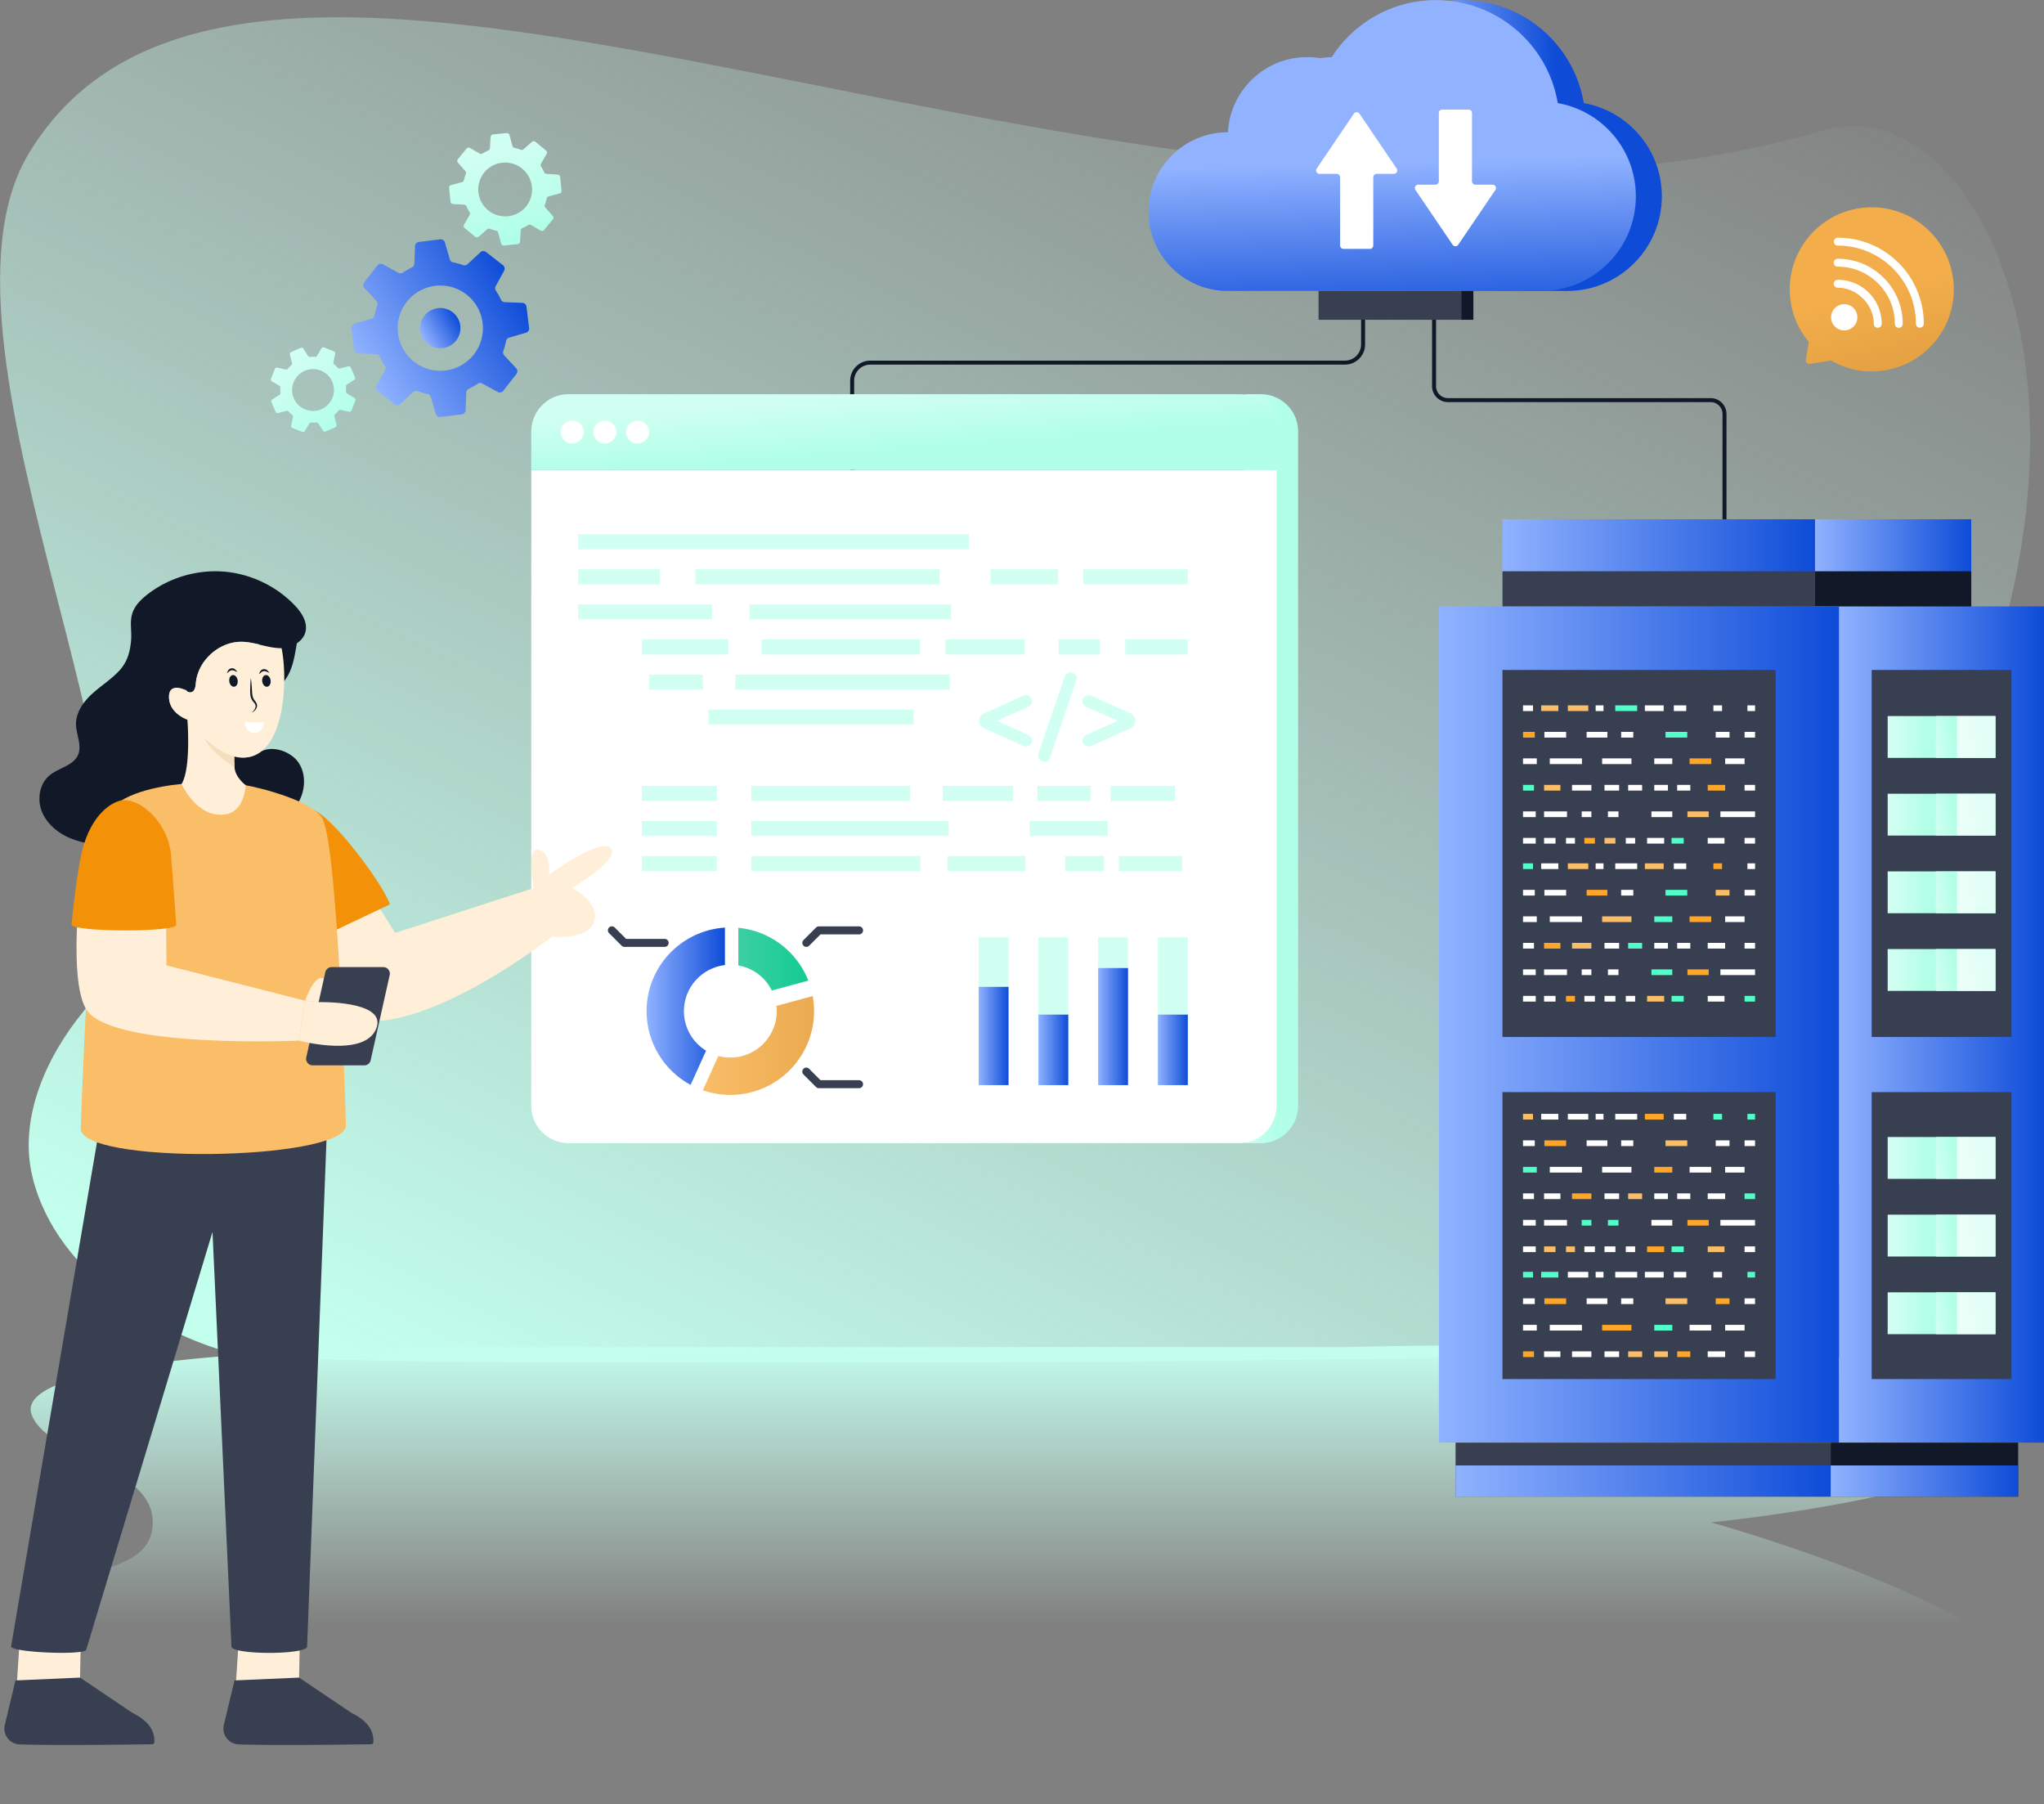 <svg xmlns="http://www.w3.org/2000/svg" enable-background="new 0 0 600 600" id="WebHosting" viewBox="43.98 74.08 512.02 451.83"><rect x="43.98" y="74.08" width="512.02" height="451.83" fill="#808080" stroke="none"/><g fill="#000000" class="color000000 svgShape"><linearGradient id="a" x1="384.905" x2="182.596" y1="20.87" y2="438.13" gradientUnits="userSpaceOnUse"><stop offset="0" stop-color="#cef9ec" stop-opacity="0" class="stopColorcedcf9 svgShape"/><stop offset="1" stop-color="#c3ffed" class="stopColorc3d2ff svgShape"/></linearGradient><path fill="url(#a)" d="M544.72 235.533c-10.497 35.786-20.504 71.283-30.742 106.928-5.094 17.714-10.568 36.137-21.756 48.967-14.93 17.082-36.847 20.745-57.272 21.946-29.552 1.801-316.012 3.462-331.153 0-18.324-4.233-45.564-19.615-51.658-44.433-3.713-14.99 3.803-30.642 12.629-41.41 30.903-37.678-43.302-165.612-13.6-214.978 57.052-94.83 278.895 43.221 449.79-5.824 33.545-9.637 67.16 49.045 43.763 128.804z"/><linearGradient id="b" x1="116.389" x2="129.677" y1="164.409" y2="180.375" gradientUnits="userSpaceOnUse"><stop offset="0" stop-color="#d1fff1" class="stopColord1deff svgShape"/><stop offset="1" stop-color="#b2ffe8" class="stopColorb2c7ff svgShape"/></linearGradient><path fill="url(#b)" d="m132.787 173.756-1.875-1.114a.521.521 0 0 1-.255-.478 8.184 8.184 0 0 0-.025-1.283.524.524 0 0 1 .24-.489l1.83-1.182a.527.527 0 0 0 .198-.653l-1.06-2.433a.527.527 0 0 0-.614-.3l-2.11.537a.527.527 0 0 1-.52-.158 8.228 8.228 0 0 0-.923-.891.52.52 0 0 1-.177-.513l.459-2.129a.528.528 0 0 0-.324-.601l-2.469-.97a.525.525 0 0 0-.645.221l-1.112 1.87a.525.525 0 0 1-.48.257 8.253 8.253 0 0 0-1.282.025.528.528 0 0 1-.489-.238l-1.18-1.83a.528.528 0 0 0-.654-.199l-2.433 1.06a.528.528 0 0 0-.3.614l.538 2.113a.521.521 0 0 1-.158.519 8.01 8.01 0 0 0-.89.925.525.525 0 0 1-.514.176l-2.132-.46a.527.527 0 0 0-.6.322l-.97 2.469c-.095.24-.001.514.22.645l1.875 1.114c.167.1.268.284.257.479a8.03 8.03 0 0 0 .022 1.284.52.52 0 0 1-.237.487l-1.832 1.182a.527.527 0 0 0-.198.654l1.06 2.432a.527.527 0 0 0 .614.3l2.11-.537c.19-.047.391.013.52.158.283.319.591.617.923.891.151.125.217.324.176.515l-.457 2.127a.526.526 0 0 0 .321.6l2.47.97c.24.096.513.001.646-.22l1.113-1.871a.52.52 0 0 1 .478-.256c.43.025.86.017 1.283-.024a.527.527 0 0 1 .49.238l1.18 1.83c.14.217.416.3.653.198l2.433-1.06a.527.527 0 0 0 .3-.614l-.537-2.112a.523.523 0 0 1 .157-.52 8.2 8.2 0 0 0 .891-.924.521.521 0 0 1 .513-.176l2.132.46a.526.526 0 0 0 .6-.323l.97-2.469a.527.527 0 0 0-.22-.645zm-5.478-.169a5.239 5.239 0 1 1-9.751-3.83 5.239 5.239 0 0 1 9.751 3.83z"/><linearGradient id="c" x1="302.503" x2="302.503" y1="481.306" y2="410.251" gradientUnits="userSpaceOnUse"><stop offset="0" stop-color="#cef9ec" stop-opacity="0" class="stopColorcedcf9 svgShape"/><stop offset="1" stop-color="#c3ffed" class="stopColorc3d2ff svgShape"/></linearGradient><path fill="url(#c)" d="M552.74 501.528c-18.894 46.476-215.751 13.435-238.99 6.532a6.6 6.6 0 0 0-.089-.028c-5.151-1.545-10.617-1.784-15.876-.602-32.156 7.238-70.141 12.273-106.023 12.273-86.469 0-128.013-29.245-128.013-48.02 0-5.808 18.196-3.615 18.491-16.058.354-14.313-26.218-16.793-30.278-27.081-6.96-17.67 110.378-17.088 110.378-17.088h218.837s159.167-4.567 169.253 15.38c10.066 19.959-77.848 28.512-77.848 28.512s88.878 24.735 80.158 46.18z"/><path fill="#111828" d="M476.465 210.753h-1v-32.991a2.977 2.977 0 0 0-2.975-2.974h-65.805a3.978 3.978 0 0 1-3.973-3.974v-20.25h1v20.25a2.977 2.977 0 0 0 2.973 2.974h65.805a3.979 3.979 0 0 1 3.975 3.974v32.99z" class="color111228 svgShape"/><linearGradient id="d" x1="404.427" x2="504.686" y1="330.667" y2="330.667" gradientUnits="userSpaceOnUse"><stop offset="0" stop-color="#90b2ff" class="stopColor909eff svgShape"/><stop offset="1" stop-color="#0e4cd8" class="stopColor6977e3 svgShape"/></linearGradient><path fill="url(#d)" d="M404.427 225.949h100.26v209.437h-100.26z"/><path fill="#373f50" d="M420.348 347.597h68.417v71.867h-68.417zM420.348 241.87h68.417v91.922h-68.417z" class="color373a50 svgShape"/><linearGradient id="e" x1="504.686" x2="556" y1="330.667" y2="330.667" gradientUnits="userSpaceOnUse"><stop offset="0" stop-color="#90b2ff" class="stopColor909eff svgShape"/><stop offset="1" stop-color="#0e4cd8" class="stopColor6977e3 svgShape"/></linearGradient><path fill="url(#e)" d="M504.686 435.386H556V225.949h-51.314z"/><path fill="#373f50" d="M512.835 347.597h35.016v71.867h-35.016zM512.835 241.87h35.016v91.922h-35.016z" class="color373a50 svgShape"/><linearGradient id="f" x1="518.561" x2="526.445" y1="258.707" y2="258.672" gradientUnits="userSpaceOnUse"><stop offset="0" stop-color="#d1fff1" class="stopColord1deff svgShape"/><stop offset="1" stop-color="#b2ffe8" class="stopColorb2c7ff svgShape"/></linearGradient><path fill="url(#f)" d="M516.838 253.416h27.01v10.478h-27.01z"/><linearGradient id="g" x1="536.133" x2="540.877" y1="258.886" y2="258.503" gradientUnits="userSpaceOnUse"><stop offset="0" stop-color="#ebfff9" class="stopColorebf2ff svgShape"/><stop offset=".961" stop-color="#e1fff6" class="stopColore1e8ff svgShape"/><stop offset="1" stop-color="#e1fff6" class="stopColore1e8ff svgShape"/></linearGradient><path fill="url(#g)" d="M534.145 253.416h9.703v10.478h-9.703z"/><linearGradient id="h" x1="528.311" x2="533.579" y1="259.187" y2="258.315" gradientUnits="userSpaceOnUse"><stop offset="0" stop-color="#d1fff1" class="stopColord1deff svgShape"/><stop offset="1" stop-color="#b2ffe8" class="stopColorb2c7ff svgShape"/></linearGradient><path fill="url(#h)" d="M528.914 253.416h5.231v10.478h-5.231z"/><linearGradient id="i" x1="518.561" x2="526.445" y1="278.158" y2="278.123" gradientUnits="userSpaceOnUse"><stop offset="0" stop-color="#d1fff1" class="stopColord1deff svgShape"/><stop offset="1" stop-color="#b2ffe8" class="stopColorb2c7ff svgShape"/></linearGradient><path fill="url(#i)" d="M516.838 272.867h27.01v10.478h-27.01z"/><linearGradient id="j" x1="536.133" x2="540.877" y1="278.337" y2="277.953" gradientUnits="userSpaceOnUse"><stop offset="0" stop-color="#ebfff9" class="stopColorebf2ff svgShape"/><stop offset=".961" stop-color="#e1fff6" class="stopColore1e8ff svgShape"/><stop offset="1" stop-color="#e1fff6" class="stopColore1e8ff svgShape"/></linearGradient><path fill="url(#j)" d="M534.145 272.867h9.703v10.478h-9.703z"/><linearGradient id="k" x1="528.311" x2="533.579" y1="278.638" y2="277.766" gradientUnits="userSpaceOnUse"><stop offset="0" stop-color="#d1fff1" class="stopColord1deff svgShape"/><stop offset="1" stop-color="#b2ffe8" class="stopColorb2c7ff svgShape"/></linearGradient><path fill="url(#k)" d="M528.914 272.867h5.231v10.478h-5.231z"/><linearGradient id="l" x1="518.561" x2="526.445" y1="297.609" y2="297.574" gradientUnits="userSpaceOnUse"><stop offset="0" stop-color="#d1fff1" class="stopColord1deff svgShape"/><stop offset="1" stop-color="#b2ffe8" class="stopColorb2c7ff svgShape"/></linearGradient><path fill="url(#l)" d="M516.838 292.318h27.01v10.478h-27.01z"/><linearGradient id="m" x1="536.133" x2="540.877" y1="297.788" y2="297.404" gradientUnits="userSpaceOnUse"><stop offset="0" stop-color="#ebfff9" class="stopColorebf2ff svgShape"/><stop offset=".961" stop-color="#e1fff6" class="stopColore1e8ff svgShape"/><stop offset="1" stop-color="#e1fff6" class="stopColore1e8ff svgShape"/></linearGradient><path fill="url(#m)" d="M534.145 292.318h9.703v10.478h-9.703z"/><linearGradient id="n" x1="528.311" x2="533.579" y1="298.089" y2="297.217" gradientUnits="userSpaceOnUse"><stop offset="0" stop-color="#d1fff1" class="stopColord1deff svgShape"/><stop offset="1" stop-color="#b2ffe8" class="stopColorb2c7ff svgShape"/></linearGradient><path fill="url(#n)" d="M528.914 292.318h5.231v10.478h-5.231z"/><linearGradient id="o" x1="518.561" x2="526.445" y1="317.06" y2="317.025" gradientUnits="userSpaceOnUse"><stop offset="0" stop-color="#d1fff1" class="stopColord1deff svgShape"/><stop offset="1" stop-color="#b2ffe8" class="stopColorb2c7ff svgShape"/></linearGradient><path fill="url(#o)" d="M516.838 311.769h27.01v10.478h-27.01z"/><linearGradient id="p" x1="536.133" x2="540.877" y1="317.239" y2="316.855" gradientUnits="userSpaceOnUse"><stop offset="0" stop-color="#ebfff9" class="stopColorebf2ff svgShape"/><stop offset=".961" stop-color="#e1fff6" class="stopColore1e8ff svgShape"/><stop offset="1" stop-color="#e1fff6" class="stopColore1e8ff svgShape"/></linearGradient><path fill="url(#p)" d="M534.145 311.769h9.703v10.478h-9.703z"/><linearGradient id="q" x1="528.311" x2="533.579" y1="317.54" y2="316.668" gradientUnits="userSpaceOnUse"><stop offset="0" stop-color="#d1fff1" class="stopColord1deff svgShape"/><stop offset="1" stop-color="#b2ffe8" class="stopColorb2c7ff svgShape"/></linearGradient><path fill="url(#q)" d="M528.914 311.769h5.231v10.478h-5.231z"/><linearGradient id="r" x1="420.348" x2="498.644" y1="215.038" y2="215.038" gradientUnits="userSpaceOnUse"><stop offset="0" stop-color="#90b2ff" class="stopColor909eff svgShape"/><stop offset="1" stop-color="#0e4cd8" class="stopColor6977e3 svgShape"/></linearGradient><path fill="url(#r)" d="M420.348 204.128h78.295v21.821h-78.295z"/><path fill="#373f50" d="M420.348 217.153h78.295v8.795h-78.295z" class="color373a50 svgShape"/><linearGradient id="s" x1="498.644" x2="537.777" y1="215.038" y2="215.038" gradientUnits="userSpaceOnUse"><stop offset="0" stop-color="#90b2ff" class="stopColor909eff svgShape"/><stop offset="1" stop-color="#0e4cd8" class="stopColor6977e3 svgShape"/></linearGradient><path fill="url(#s)" d="M498.644 225.949h39.133v-21.821h-39.133z"/><path fill="#111828" d="M498.644 217.153h39.133v8.795h-39.133z" transform="rotate(-180 518.21 221.551)" class="color111228 svgShape"/><path fill="#373f50" d="M408.6 435.386h93.962v13.527H408.6z" class="color373a50 svgShape"/><linearGradient id="t" x1="408.6" x2="502.562" y1="445.004" y2="445.004" gradientUnits="userSpaceOnUse"><stop offset="0" stop-color="#90b2ff" class="stopColor909eff svgShape"/><stop offset="1" stop-color="#0e4cd8" class="stopColor6977e3 svgShape"/></linearGradient><path fill="url(#t)" d="M408.6 441.096h93.962v7.817H408.6z"/><path fill="#111828" d="M502.562 435.386h46.964v13.527h-46.964z" transform="rotate(-180 526.044 442.149)" class="color111228 svgShape"/><linearGradient id="u" x1="502.562" x2="549.525" y1="445.004" y2="445.004" gradientUnits="userSpaceOnUse"><stop offset="0" stop-color="#90b2ff" class="stopColor909eff svgShape"/><stop offset="1" stop-color="#0e4cd8" class="stopColor6977e3 svgShape"/></linearGradient><path fill="url(#u)" d="M502.562 448.912h46.963v-7.816h-46.963z"/><path fill="#ffffff" d="M481.706 250.737h1.915v1.428h-1.915zM473.184 250.737h2.171v1.428h-2.171zM463.27 250.737h3.114v1.428h-3.114zM456.018 250.737h4.711v1.428h-4.711z" class="colorffffff svgShape"/><path fill="#51fec9" d="M448.599 250.737h5.495v1.428h-5.495z" class="color51d1fe svgShape"/><path fill="#ffffff" d="M443.688 250.737h1.967v1.428h-1.967z" class="colorffffff svgShape"/><path fill="#fabd68" d="M436.723 250.737h5.121v1.428h-5.121zM430.045 250.737h4.301v1.428h-4.301z" class="colorfadf68 svgShape"/><path fill="#ffffff" d="M425.493 250.737h2.504v1.428h-2.504zM480.993 257.376h2.628v1.428h-2.628zM473.762 257.376h3.458v1.428h-3.458z" class="colorffffff svgShape"/><path fill="#51fec9" d="M461.186 257.376h5.449v1.428h-5.449z" class="color51d1fe svgShape"/><path fill="#ffffff" d="M450.078 257.376h3.039v1.428h-3.039zM441.433 257.376h5.187v1.428h-5.187zM430.849 257.376h5.448v1.428h-5.448z" class="colorffffff svgShape"/><path fill="#ffa629" d="M425.493 257.376h2.945v1.428h-2.945z" class="colorff4129 svgShape"/><path fill="#ffffff" d="M476.127 264.014h4.866v1.428h-4.866z" class="colorffffff svgShape"/><path fill="#ffa629" d="M467.219 264.014h5.418v1.428h-5.418z" class="colorff4129 svgShape"/><path fill="#ffffff" d="M458.375 264.014h4.512v1.428h-4.512zM445.311 264.014h7.343v1.428h-7.343zM432.196 264.014h8.059v1.428h-8.059zM425.493 264.014h3.447v1.428h-3.447zM480.993 270.654h2.628v1.428h-2.628z" class="colorffffff svgShape"/><path fill="#ffa629" d="M471.761 270.654h4.366v1.428h-4.366z" class="colorff4129 svgShape"/><path fill="#ffffff" d="M464.112 270.654h3.287v1.428h-3.287zM458.375 270.654h3.421v1.428h-3.421zM451.83 270.654h3.501v1.428h-3.501zM445.904 270.654h3.663v1.428h-3.663zM437.77 270.654h4.849v1.428h-4.849z" class="colorffffff svgShape"/><path fill="#fabd68" d="M430.767 270.654h4.094v1.428h-4.094z" class="colorfadf68 svgShape"/><path fill="#51fec9" d="M425.493 270.654h2.743v1.428h-2.743z" class="color51d1fe svgShape"/><path fill="#ffffff" d="M474.941 277.292h8.679v1.428h-8.679z" class="colorffffff svgShape"/><path fill="#fabd68" d="M466.685 277.292h5.32v1.428h-5.32z" class="colorfadf68 svgShape"/><path fill="#ffffff" d="M457.662 277.292h5.224v1.428h-5.224zM446.767 277.292h2.639v1.428h-2.639zM440.194 277.292h2.425v1.428h-2.425zM430.767 277.292h5.743v1.428h-5.743zM425.493 277.292h3.187v1.428h-3.187zM480.993 283.931h2.628v1.428h-2.628zM471.761 283.931h4.203v1.428h-4.203z" class="colorffffff svgShape"/><path fill="#51fec9" d="M462.701 283.931h3.054v1.428h-3.054z" class="color51d1fe svgShape"/><path fill="#ffffff" d="M456.572 283.931h4.282v1.428h-4.282zM451.242 283.931h2.338v1.428h-2.338z" class="colorffffff svgShape"/><path fill="#fabd68" d="M445.904 283.931h2.735v1.428h-2.735z" class="colorfadf68 svgShape"/><path fill="#ffa629" d="M440.869 283.931h2.64v1.428h-2.64z" class="colorff4129 svgShape"/><path fill="#ffffff" d="M436.265 283.931h2.246v1.428h-2.246zM430.767 283.931h2.871v1.428h-2.871zM425.493 283.931h3.187v1.428h-3.187zM481.706 290.303h1.915v1.428h-1.915z" class="colorffffff svgShape"/><path fill="#ffa629" d="M473.184 290.303h2.171v1.428h-2.171z" class="colorff4129 svgShape"/><path fill="#ffffff" d="M463.27 290.303h3.114v1.428h-3.114z" class="colorffffff svgShape"/><path fill="#fabd68" d="M456.018 290.303h4.711v1.428h-4.711z" class="colorfadf68 svgShape"/><path fill="#ffffff" d="M448.599 290.303h5.495v1.428h-5.495zM443.688 290.303h1.967v1.428h-1.967z" class="colorffffff svgShape"/><path fill="#fabd68" d="M436.723 290.303h5.121v1.428h-5.121z" class="colorfadf68 svgShape"/><path fill="#ffffff" d="M430.045 290.303h4.301v1.428h-4.301z" class="colorffffff svgShape"/><path fill="#51fec9" d="M425.493 290.303h2.504v1.428h-2.504z" class="color51d1fe svgShape"/><path fill="#ffffff" d="M480.993 296.942h2.628v1.428h-2.628z" class="colorffffff svgShape"/><path fill="#fabd68" d="M473.762 296.942h3.458v1.428h-3.458z" class="colorfadf68 svgShape"/><path fill="#51fec9" d="M461.186 296.942h5.449v1.428h-5.449z" class="color51d1fe svgShape"/><path fill="#ffffff" d="M450.078 296.942h3.039v1.428h-3.039z" class="colorffffff svgShape"/><path fill="#ffa629" d="M441.433 296.942h5.187v1.428h-5.187z" class="colorff4129 svgShape"/><path fill="#ffffff" d="M430.849 296.942h5.448v1.428h-5.448zM425.493 296.942h2.945v1.428h-2.945zM476.127 303.581h4.866v1.428h-4.866z" class="colorffffff svgShape"/><path fill="#ffa629" d="M467.219 303.581h5.418v1.428h-5.418z" class="colorff4129 svgShape"/><path fill="#51fec9" d="M458.375 303.581h4.512v1.428h-4.512z" class="color51d1fe svgShape"/><path fill="#fabd68" d="M445.311 303.581h7.343v1.428h-7.343z" class="colorfadf68 svgShape"/><path fill="#ffffff" d="M432.196 303.581h8.059v1.428h-8.059zM425.493 303.581h3.447v1.428h-3.447zM480.993 310.22h2.628v1.428h-2.628zM471.761 310.22h4.366v1.428h-4.366zM464.112 310.22h3.287v1.428h-3.287zM458.375 310.22h3.421v1.428h-3.421z" class="colorffffff svgShape"/><path fill="#51fec9" d="M451.83 310.22h3.501v1.428h-3.501z" class="color51d1fe svgShape"/><path fill="#ffffff" d="M445.904 310.22h3.663v1.428h-3.663z" class="colorffffff svgShape"/><path fill="#fabd68" d="M437.77 310.22h4.849v1.428h-4.849z" class="colorfadf68 svgShape"/><path fill="#ffa629" d="M430.767 310.22h4.094v1.428h-4.094z" class="colorff4129 svgShape"/><path fill="#ffffff" d="M425.493 310.22h2.743v1.428h-2.743zM474.941 316.859h8.679v1.428h-8.679z" class="colorffffff svgShape"/><path fill="#ffa629" d="M466.685 316.859h5.32v1.428h-5.32z" class="colorff4129 svgShape"/><path fill="#51fec9" d="M457.662 316.859h5.224v1.428h-5.224z" class="color51d1fe svgShape"/><path fill="#ffffff" d="M446.767 316.859h2.639v1.428h-2.639zM440.194 316.859h2.425v1.428h-2.425zM430.767 316.859h5.743v1.428h-5.743zM425.493 316.859h3.187v1.428h-3.187z" class="colorffffff svgShape"/><path fill="#51fec9" d="M480.993 323.498h2.628v1.428h-2.628z" class="color51d1fe svgShape"/><path fill="#ffffff" d="M471.761 323.498h4.203v1.428h-4.203z" class="colorffffff svgShape"/><path fill="#51fec9" d="M462.701 323.498h3.054v1.428h-3.054z" class="color51d1fe svgShape"/><path fill="#fabd68" d="M456.572 323.498h4.282v1.428h-4.282z" class="colorfadf68 svgShape"/><path fill="#ffffff" d="M451.242 323.498h2.338v1.428h-2.338zM445.904 323.498h2.735v1.428h-2.735zM440.869 323.498h2.64v1.428h-2.64z" class="colorffffff svgShape"/><path fill="#ffa629" d="M436.265 323.498h2.246v1.428h-2.246z" class="colorff4129 svgShape"/><path fill="#ffffff" d="M430.767 323.498h2.871v1.428h-2.871zM425.493 323.498h3.187v1.428h-3.187z" class="colorffffff svgShape"/><path fill="#51fec9" d="M481.706 353.041h1.915v1.428h-1.915zM473.184 353.041h2.171v1.428h-2.171z" class="color51d1fe svgShape"/><path fill="#ffffff" d="M463.27 353.041h3.114v1.428h-3.114z" class="colorffffff svgShape"/><path fill="#ffa629" d="M456.018 353.041h4.711v1.428h-4.711z" class="colorff4129 svgShape"/><path fill="#ffffff" d="M448.599 353.041h5.495v1.428h-5.495zM443.688 353.041h1.967v1.428h-1.967zM436.723 353.041h5.121v1.428h-5.121zM430.045 353.041h4.301v1.428h-4.301z" class="colorffffff svgShape"/><path fill="#fabd68" d="M425.493 353.041h2.504v1.428h-2.504z" class="colorfadf68 svgShape"/><path fill="#ffffff" d="M480.993 359.68h2.628v1.428h-2.628zM473.762 359.68h3.458v1.428h-3.458z" class="colorffffff svgShape"/><path fill="#fabd68" d="M461.186 359.68h5.449v1.428h-5.449z" class="colorfadf68 svgShape"/><path fill="#ffffff" d="M450.078 359.68h3.039v1.428h-3.039zM441.433 359.68h5.187v1.428h-5.187z" class="colorffffff svgShape"/><path fill="#ffa629" d="M430.849 359.68h5.448v1.428h-5.448z" class="colorff4129 svgShape"/><path fill="#ffffff" d="M425.493 359.68h2.945v1.428h-2.945zM476.127 366.319h4.866v1.428h-4.866zM467.219 366.319h5.418v1.428h-5.418z" class="colorffffff svgShape"/><path fill="#ffa629" d="M458.375 366.319h4.512v1.428h-4.512z" class="colorff4129 svgShape"/><path fill="#ffffff" d="M445.311 366.319h7.343v1.428h-7.343zM432.196 366.319h8.059v1.428h-8.059z" class="colorffffff svgShape"/><path fill="#51fec9" d="M425.493 366.319h3.447v1.428h-3.447zM480.993 372.958h2.628v1.428h-2.628z" class="color51d1fe svgShape"/><path fill="#ffffff" d="M471.761 372.958h4.366v1.428h-4.366zM464.112 372.958h3.287v1.428h-3.287zM458.375 372.958h3.421v1.428h-3.421z" class="colorffffff svgShape"/><path fill="#fabd68" d="M451.83 372.958h3.501v1.428h-3.501z" class="colorfadf68 svgShape"/><path fill="#ffffff" d="M445.904 372.958h3.663v1.428h-3.663z" class="colorffffff svgShape"/><path fill="#ffa629" d="M437.77 372.958h4.849v1.428h-4.849z" class="colorff4129 svgShape"/><path fill="#ffffff" d="M430.767 372.958h4.094v1.428h-4.094zM425.493 372.958h2.743v1.428h-2.743zM474.941 379.597h8.679v1.428h-8.679z" class="colorffffff svgShape"/><path fill="#ffa629" d="M466.685 379.597h5.32v1.428h-5.32z" class="colorff4129 svgShape"/><path fill="#ffffff" d="M457.662 379.597h5.224v1.428h-5.224z" class="colorffffff svgShape"/><path fill="#51fec9" d="M446.767 379.597h2.639v1.428h-2.639zM440.194 379.597h2.425v1.428h-2.425z" class="color51d1fe svgShape"/><path fill="#ffffff" d="M430.767 379.597h5.743v1.428h-5.743zM425.493 379.597h3.187v1.428h-3.187zM480.993 386.236h2.628v1.428h-2.628z" class="colorffffff svgShape"/><path fill="#fabd68" d="M471.761 386.236h4.203v1.428h-4.203z" class="colorfadf68 svgShape"/><path fill="#51fec9" d="M462.701 386.236h3.054v1.428h-3.054z" class="color51d1fe svgShape"/><path fill="#ffa629" d="M456.572 386.236h4.282v1.428h-4.282z" class="colorff4129 svgShape"/><path fill="#ffffff" d="M451.242 386.236h2.338v1.428h-2.338zM445.904 386.236h2.735v1.428h-2.735zM440.869 386.236h2.64v1.428h-2.64z" class="colorffffff svgShape"/><path fill="#fabd68" d="M436.265 386.236h2.246v1.428h-2.246zM430.767 386.236h2.871v1.428h-2.871z" class="colorfadf68 svgShape"/><path fill="#ffffff" d="M425.493 386.236h3.187v1.428h-3.187z" class="colorffffff svgShape"/><path fill="#51fec9" d="M481.706 392.607h1.915v1.428h-1.915z" class="color51d1fe svgShape"/><path fill="#ffffff" d="M473.184 392.607h2.171v1.428h-2.171zM463.27 392.607h3.114v1.428h-3.114zM456.018 392.607h4.711v1.428h-4.711zM448.599 392.607h5.495v1.428h-5.495zM443.688 392.607h1.967v1.428h-1.967zM436.723 392.607h5.121v1.428h-5.121z" class="colorffffff svgShape"/><path fill="#51fec9" d="M430.045 392.607h4.301v1.428h-4.301zM425.493 392.607h2.504v1.428h-2.504z" class="color51d1fe svgShape"/><path fill="#ffffff" d="M480.993 399.246h2.628v1.428h-2.628z" class="colorffffff svgShape"/><path fill="#ffa629" d="M473.762 399.246h3.458v1.428h-3.458z" class="colorff4129 svgShape"/><path fill="#fabd68" d="M461.186 399.246h5.449v1.428h-5.449z" class="colorfadf68 svgShape"/><path fill="#ffffff" d="M450.078 399.246h3.039v1.428h-3.039zM441.433 399.246h5.187v1.428h-5.187z" class="colorffffff svgShape"/><path fill="#ffa629" d="M430.849 399.246h5.448v1.428h-5.448z" class="colorff4129 svgShape"/><path fill="#ffffff" d="M425.493 399.246h2.945v1.428h-2.945zM476.127 405.885h4.866v1.428h-4.866zM467.219 405.885h5.418v1.428h-5.418z" class="colorffffff svgShape"/><path fill="#51fec9" d="M458.375 405.885h4.512v1.428h-4.512z" class="color51d1fe svgShape"/><path fill="#ffa629" d="M445.311 405.885h7.343v1.428h-7.343z" class="colorff4129 svgShape"/><path fill="#ffffff" d="M432.196 405.885h8.059v1.428h-8.059zM425.493 405.885h3.447v1.428h-3.447zM480.993 412.524h2.628v1.428h-2.628zM471.761 412.524h4.366v1.428h-4.366z" class="colorffffff svgShape"/><path fill="#ffa629" d="M464.112 412.524h3.287v1.428h-3.287z" class="colorff4129 svgShape"/><path fill="#fabd68" d="M458.375 412.524h3.421v1.428h-3.421zM451.83 412.524h3.501v1.428h-3.501z" class="colorfadf68 svgShape"/><path fill="#ffffff" d="M445.904 412.524h3.663v1.428h-3.663zM437.77 412.524h4.849v1.428h-4.849zM430.767 412.524h4.094v1.428h-4.094z" class="colorffffff svgShape"/><path fill="#ffa629" d="M425.493 412.524h2.743v1.428h-2.743z" class="colorff4129 svgShape"/><linearGradient id="v" x1="518.561" x2="526.445" y1="364.132" y2="364.097" gradientUnits="userSpaceOnUse"><stop offset="0" stop-color="#d1fff1" class="stopColord1deff svgShape"/><stop offset="1" stop-color="#b2ffe8" class="stopColorb2c7ff svgShape"/></linearGradient><path fill="url(#v)" d="M516.838 358.841h27.01v10.478h-27.01z"/><linearGradient id="w" x1="536.133" x2="540.877" y1="364.311" y2="363.927" gradientUnits="userSpaceOnUse"><stop offset="0" stop-color="#ebfff9" class="stopColorebf2ff svgShape"/><stop offset=".961" stop-color="#e1fff6" class="stopColore1e8ff svgShape"/><stop offset="1" stop-color="#e1fff6" class="stopColore1e8ff svgShape"/></linearGradient><path fill="url(#w)" d="M534.145 358.841h9.703v10.478h-9.703z"/><linearGradient id="x" x1="528.311" x2="533.579" y1="364.612" y2="363.74" gradientUnits="userSpaceOnUse"><stop offset="0" stop-color="#d1fff1" class="stopColord1deff svgShape"/><stop offset="1" stop-color="#b2ffe8" class="stopColorb2c7ff svgShape"/></linearGradient><path fill="url(#x)" d="M528.914 358.841h5.231v10.478h-5.231z"/><linearGradient id="y" x1="518.561" x2="526.445" y1="383.582" y2="383.548" gradientUnits="userSpaceOnUse"><stop offset="0" stop-color="#d1fff1" class="stopColord1deff svgShape"/><stop offset="1" stop-color="#b2ffe8" class="stopColorb2c7ff svgShape"/></linearGradient><path fill="url(#y)" d="M516.838 378.292h27.01v10.478h-27.01z"/><linearGradient id="z" x1="536.133" x2="540.877" y1="383.762" y2="383.378" gradientUnits="userSpaceOnUse"><stop offset="0" stop-color="#ebfff9" class="stopColorebf2ff svgShape"/><stop offset=".961" stop-color="#e1fff6" class="stopColore1e8ff svgShape"/><stop offset="1" stop-color="#e1fff6" class="stopColore1e8ff svgShape"/></linearGradient><path fill="url(#z)" d="M534.145 378.292h9.703v10.478h-9.703z"/><linearGradient id="A" x1="528.311" x2="533.579" y1="384.063" y2="383.191" gradientUnits="userSpaceOnUse"><stop offset="0" stop-color="#d1fff1" class="stopColord1deff svgShape"/><stop offset="1" stop-color="#b2ffe8" class="stopColorb2c7ff svgShape"/></linearGradient><path fill="url(#A)" d="M528.914 378.292h5.231v10.478h-5.231z"/><linearGradient id="B" x1="518.561" x2="526.445" y1="403.033" y2="402.999" gradientUnits="userSpaceOnUse"><stop offset="0" stop-color="#d1fff1" class="stopColord1deff svgShape"/><stop offset="1" stop-color="#b2ffe8" class="stopColorb2c7ff svgShape"/></linearGradient><path fill="url(#B)" d="M516.838 397.742h27.01v10.478h-27.01z"/><linearGradient id="C" x1="536.133" x2="540.877" y1="403.213" y2="402.829" gradientUnits="userSpaceOnUse"><stop offset="0" stop-color="#ebfff9" class="stopColorebf2ff svgShape"/><stop offset=".961" stop-color="#e1fff6" class="stopColore1e8ff svgShape"/><stop offset="1" stop-color="#e1fff6" class="stopColore1e8ff svgShape"/></linearGradient><path fill="url(#C)" d="M534.145 397.742h9.703v10.478h-9.703z"/><linearGradient id="D" x1="528.311" x2="533.579" y1="403.514" y2="402.642" gradientUnits="userSpaceOnUse"><stop offset="0" stop-color="#d1fff1" class="stopColord1deff svgShape"/><stop offset="1" stop-color="#b2ffe8" class="stopColorb2c7ff svgShape"/></linearGradient><path fill="url(#D)" d="M528.914 397.742h5.231v10.478h-5.231z"/><linearGradient id="E" x1="398.531" x2="434.177" y1="111.27" y2="110.206" gradientUnits="userSpaceOnUse"><stop offset="0" stop-color="#90b2ff" class="stopColor909eff svgShape"/><stop offset="1" stop-color="#0e4cd8" class="stopColor6977e3 svgShape"/></linearGradient><path fill="url(#E)" d="M460.274 123.239c0 13.1-10.617 23.716-23.708 23.716h-78.5c-10.978 0-19.877-8.899-19.877-19.876 0-10.978 8.899-19.877 19.876-19.877h.026c.55-10.48 9.225-18.828 19.85-18.828 1.968 0 3.866.283 5.653.824 5.403-9.036 15.29-15.092 26.593-15.092 15.342 0 28.072 11.15 30.537 25.795 11.115 1.958 19.55 11.665 19.55 23.338z"/><linearGradient id="F" x1="392.444" x2="393.569" y1="114.969" y2="157.34" gradientUnits="userSpaceOnUse"><stop offset="0" stop-color="#90b2ff" class="stopColor909eff svgShape"/><stop offset="1" stop-color="#0e4cd8" class="stopColor6977e3 svgShape"/></linearGradient><path fill="url(#F)" d="M453.757 123.239c0 13.1-10.617 23.716-23.708 23.716h-78.501c-10.978 0-19.877-8.899-19.877-19.876 0-10.978 8.9-19.877 19.877-19.877h.026c.55-10.48 9.225-18.828 19.85-18.828 1.967 0 3.866.283 5.652.824 5.403-9.036 15.29-15.092 26.594-15.092 15.341 0 28.071 11.15 30.536 25.795 11.116 1.958 19.55 11.665 19.55 23.338z"/><path fill="#ffffff" d="m418.571 121.648-9.3 13.726a.857.857 0 0 1-1.416 0l-9.3-13.726c-.389-.565.022-1.328.705-1.328h4.293c.47 0 .852-.382.852-.852v-17.095c0-.47.382-.852.851-.852h6.607c.47 0 .851.382.851.852v17.095c0 .47.382.852.859.852h4.294a.851.851 0 0 1 .704 1.328zM393.835 116.283a.855.855 0 0 1-.704 1.335h-4.294a.852.852 0 0 0-.852.852v17.095c0 .47-.382.851-.851.851h-6.606a.852.852 0 0 1-.852-.851V118.47a.858.858 0 0 0-.859-.852h-4.294c-.682 0-1.086-.77-.704-1.335l9.3-13.726a.857.857 0 0 1 1.416 0l9.3 13.726z" class="colorffffff svgShape"/><path fill="#111828" d="M257.945 193.519h-1v-24.083a5.044 5.044 0 0 1 5.038-5.038h118.91a4.043 4.043 0 0 0 4.038-4.039v-7.342h1v7.342a5.044 5.044 0 0 1-5.039 5.039H261.983a4.043 4.043 0 0 0-4.038 4.038v24.083z" class="color111228 svgShape"/><linearGradient id="G" x1="354.924" x2="363.949" y1="266.594" y2="266.594" gradientUnits="userSpaceOnUse"><stop offset="0" stop-color="#d1fff1" class="stopColord1deff svgShape"/><stop offset="1" stop-color="#b2ffe8" class="stopColorb2c7ff svgShape"/></linearGradient><path fill="url(#G)" d="M359.82 172.811h-3.93v187.565h3.894a9.354 9.354 0 0 0 9.363-9.37V191.767h.007v-9.607c0-5.175-4.173-9.349-9.334-9.349z"/><path fill="#ffffff" d="M363.74 191.766v159.241a9.356 9.356 0 0 1-9.367 9.367H186.439c-5.183 0-9.38-4.185-9.38-9.367V182.19c0-.337.02-.667.053-.99a9.015 9.015 0 0 0-.047.956v9.61H363.74z" class="colorffffff svgShape"/><linearGradient id="H" x1="269.318" x2="270.34" y1="172.282" y2="185.904" gradientUnits="userSpaceOnUse"><stop offset="0" stop-color="#d1fff1" class="stopColord1deff svgShape"/><stop offset="1" stop-color="#b2ffe8" class="stopColorb2c7ff svgShape"/></linearGradient><path fill="url(#H)" d="M363.747 182.156v9.61H177.065v-9.61c0-.323.013-.64.047-.957a8.6 8.6 0 0 1 .25-1.381 9.323 9.323 0 0 1 9.043-7.009h168.008c5.156 0 9.334 4.178 9.334 9.347z"/><path fill="#ffffff" d="M200.842 182.281a2.87 2.87 0 1 0 5.74 0 2.872 2.872 0 0 0-2.873-2.866 2.866 2.866 0 0 0-2.867 2.866zM192.64 182.281a2.87 2.87 0 1 0 5.74 0 2.872 2.872 0 0 0-2.873-2.866 2.866 2.866 0 0 0-2.867 2.866zM184.438 182.281a2.87 2.87 0 1 0 5.74 0 2.872 2.872 0 0 0-2.874-2.866 2.866 2.866 0 0 0-2.866 2.866z" class="colorffffff svgShape"/><path fill="#ffefd9" d="m118.73 495.565-15.636-.167.972-14.88 15.106.468-.299 14.454a.143.143 0 0 1-.143.125z" class="colorffdad9 svgShape"/><path fill="#373f50" d="m102.724 494.938-2.707 11.311a3.948 3.948 0 0 0 3.741 4.705c9.98.335 29.597.004 33.22-.029a.538.538 0 0 0 .532-.519c.162-3.46-2.137-5.66-5.523-7.362l-13.056-8.792a.142.142 0 0 0-.08-.02l-16.127.706z" class="color373a50 svgShape"/><path fill="#ffefd9" d="m63.86 495.565-15.636-.167.971-14.88 15.107.468-.299 14.454a.143.143 0 0 1-.143.125z" class="colorffdad9 svgShape"/><path fill="#373f50" d="m47.854 494.938-2.707 11.311a3.948 3.948 0 0 0 3.741 4.705c9.98.335 29.597.004 33.22-.029a.538.538 0 0 0 .532-.519c.162-3.46-2.137-5.66-5.523-7.362l-13.056-8.792a.142.142 0 0 0-.08-.02l-16.127.706z" class="color373a50 svgShape"/><path fill="#111828" d="M117.88 237.795c-.5 2.638-1.272 5.354-3.112 7.31-.876.93-2.148 1.685-3.384 1.364-1.25-.325-1.984-1.612-2.393-2.837a13.3 13.3 0 0 1 .634-9.888c.905-1.872 2.333-3.577 4.253-4.374 1.316-.547 5.077-.86 5.553 1.092.217.893-.625 2.469-.819 3.368-.283 1.314-.481 2.645-.732 3.965z" class="color111228 svgShape"/><path fill="#111828" d="M54.346 276.994c1.064 2.99 3.6 5.292 6.46 6.66 2.868 1.37 6.059 1.9 9.215 2.215 10.523 1.037 21.141-.2 31.56-2.023 3.33-.575 6.669-1.22 9.763-2.58 3.087-1.36 5.929-3.514 7.533-6.487 1.604-2.964 1.778-6.826-.07-9.642-1.857-2.816-6.477-4.463-9.433-2.833a7.313 7.313 0 0 1-3.374 1.412c-1.12.164-2.288.014-2.388-.035-3.456-.435-7.647-3.797-10.061-6.355a39.326 39.326 0 0 1-2.18-2.44l-.113-.14a1.727 1.727 0 0 1-.14-.175c-.121-.148-.183-.235-.183-.235s-4.49-1.465-4.62-5.51c-.113-3.592 3.417-2.171 4.21-1.805l.08-.296.008-.017c0 .008-.009.026 0 .043.035.175.052.288.061.323v.017c.27.488 1.22.61 1.683.148.566-.558.601-1.447.68-2.24.592-5.597 5.893-10.296 11.516-10.2 1.962.035 3.88.575 5.798.993 1.333.288 2.702.532 4.045.497a8.23 8.23 0 0 0 1.787-.2c1.927-.436 3.749-1.744 4.28-3.635.69-2.442-.897-4.935-2.65-6.766-4.681-4.9-11.211-7.968-17.959-8.465-6.756-.488-13.661 1.604-18.997 5.771-5.802 4.52-3.537 7.525-4.097 12.075-.34 2.746-.985 4.908-2.92 7-2.014 2.18-4.578 3.767-6.774 5.763-2.189 2.005-4.08 4.673-4.046 7.637.044 2.598 1.535 5.274.515 7.654-1.186 2.755-4.856 3.244-7.158 5.162-2.432 2.03-3.095 5.727-2.031 8.709z" class="color111228 svgShape"/><path fill="#373f50" d="M101.711 263.176c.24.088.48.165.719.235-.242-.072-.484-.144-.719-.235zM102.993 263.56a9.154 9.154 0 0 1-.563-.149c.118.035.252.1.563.148zM95.356 259.07a24.728 24.728 0 0 1-.489-.445c.133.133.336.32.489.445zM90.613 246.751a.504.504 0 0 0 .061.323c-.009-.035-.026-.148-.061-.323zM101.965 486.427l-4.752-103.815-31.615 104.582c-.062 1.529-18.903.762-18.84-.767l25.646-150.51 54.114 4.043-5.605 146.467c0 2.153-18.948 2.153-18.948 0z" class="color373a50 svgShape"/><path fill="#ffefd9" d="M182.34 308.591s-31.17 24.485-49.333 20.92c-9.757-1.92-21.225-25.615-21.225-25.615l24.105-7.412 7.095 11.243 34.709-11.243 4.648 12.107z" class="colorffdad9 svgShape"/><path fill="#f39209" d="m141.637 300.583-16.876 8.008-2.913-31.926c5.033 1.068 18.479 19.386 19.79 23.918z" class="coloreac250 svgShape"/><path fill="#fabd68" d="M70.883 278.045c2.754-5.276 13.031-7.098 18.588-7.622 3.594-.34 11.997-.392 15.556.216 4.642.793 17.497 4.187 19.713 8.447 4.042 7.773 5.89 77.078 5.89 77.078-1.372 8.762-67.578 9.621-66.407.317 0 0 2.179-69.85 6.66-78.436z" class="colorfadf68 svgShape"/><path fill="#ffefd9" d="m120.42 324.695-1.577 10.008s-44.842 2.019-52.714-7.102c-4.81-5.573-2.357-28.355-2.357-28.355l21.768.576.142 16.034 34.739 8.84z" class="colorffdad9 svgShape"/><path fill="#f39209" d="M61.903 305.634c.035 1.901 26.265 1.98 26.23.078 0 0-.924-12.945-1.288-17.351-.672-8.12-7.29-13.977-11.874-13.9-1.834.032-7.25 2.242-10.01 11.21-1.741 5.66-3.058 19.963-3.058 19.963z" class="coloreac250 svgShape"/><path fill="#ffefd9" d="M89.47 270.425s3.864 8.745 11.016 7.617c4.827-.759 5.052-7.309 5.052-7.309s-2.618-1.873-2.81-4.471c-.185-2.45-.013-4.505.322-6.647.26-1.558-4.52-3.186-7.713-4.102-1.162-.328-2.872-.724-3.782-.813-.321-.034-.621-.363-.621-.363s.97 12.13-1.464 16.088z" class="colorffdad9 svgShape"/><path fill="#f4debe" d="M94.441 256.648c.035.731.31 1.54.636 2.174 1.716 3.528 6.03 6.434 7.651 7.44-.134-1.782-.092-3.9.22-6.004-1.498-1.415-5.574-2.769-8.507-3.61z" class="colorf4bebe svgShape"/><path fill="#ffefd9" d="M86.32 248.697c.094 4.046 4.57 5.551 4.57 5.551s.061.087.182.237c.034.052.086.105.138.175l.112.141c.37.465.983 1.194 1.769 2.047.12.14.25.272.388.413 2.518 2.717 6.354 5.803 10.004 6.446.107.053 1.283.208 2.388.056a7.313 7.313 0 0 0 3.386-1.382c6.46-4.728 6.584-19.662 5.255-25.969-1.343.023-2.71-.233-4.04-.533-1.915-.435-3.828-.993-5.79-1.045-5.621-.147-10.964 4.504-11.607 10.096-.085.793-.128 1.681-.7 2.234-.466.458-1.415.328-1.68-.163-.018 0-.062-.027-.148-.07-.79-.374-4.308-1.827-4.227 1.766zm4.308-2.063c.008.01.008.018.008.027-.008-.018 0-.035 0-.044l-.008.017z" class="colorffdad9 svgShape"/><path fill="#ffefd9" d="M111.763 244.467c-.113-.802-.671-1.395-1.256-1.308-.575.079-.95.794-.828 1.596M110.089 254.833c-1.343.313-2.93.313-4.769 0M103.516 244.467c-.114-.802-.68-1.395-1.256-1.308-.575.079-.95.794-.837 1.596" class="colorffdad9 svgShape"/><path fill="#111828" d="M101.422 244.758c.117.807.67 1.388 1.251 1.306.575-.075.95-.793.841-1.6-.116-.8-.676-1.388-1.25-1.306-.582.082-.958.793-.842 1.6zM109.675 244.758c.11.807.67 1.388 1.244 1.306.581-.075.958-.793.841-1.6-.109-.8-.67-1.388-1.25-1.306-.575.082-.951.793-.835 1.6zM111.459 242.577a3.636 3.636 0 0 1-.733-.304c-.226-.086-.448-.132-.644-.11-.194.013-.39.112-.592.241-.186.161-.373.339-.622.487.079-.268.202-.523.358-.766.18-.235.468-.421.808-.459.333-.023.65.082.875.27.206.2.402.405.55.641zM103.42 242.361a3.665 3.665 0 0 1-.732-.305c-.226-.085-.447-.132-.644-.109-.194.012-.39.111-.592.24-.185.161-.373.339-.622.488.079-.268.202-.523.358-.767.18-.234.469-.42.808-.458.333-.023.65.082.875.27.206.199.403.404.55.641zM106.819 243.868c.117.79.18 1.582.234 2.373.07.791.038 1.59.236 2.3.094.362.246.668.484.968.22.305.537.651.592 1.131.05.47-.142.895-.404 1.218-.279.315-.607.549-.949.754.55-.544 1.129-1.22.973-1.909-.08-.317-.32-.593-.584-.901a2.933 2.933 0 0 1-.594-1.13c-.212-.83-.155-1.638-.137-2.425.026-.792.06-1.585.149-2.379z" class="color111228 svgShape"/><path fill="#ffffff" d="M105.313 254.905c0 1.517 1.073 2.748 2.393 2.748 1.313 0 2.386-1.23 2.386-2.748 0-.028-.007-.048-.007-.069-1.34.315-2.926.315-4.766 0 0 .02-.006.041-.006.069z" class="colorffffff svgShape"/><path fill="#ffefd9" d="m123.795 325.057-3.372-.367s2.295-6.836 4.69-5.525c2.396 1.31-1.318 5.892-1.318 5.892z" class="colorffdad9 svgShape"/><path fill="#373f50" d="M135.228 340.896h-12.926a1.64 1.64 0 0 1-1.601-2l4.768-21.323a1.64 1.64 0 0 1 1.601-1.283h12.926c1.05 0 1.83.974 1.601 2l-4.768 21.323a1.64 1.64 0 0 1-1.601 1.283z" class="color373a50 svgShape"/><path fill="#ffefd9" d="M138.393 331.176c-2.345 8.13-19.547 3.522-19.547 3.522l1.577-10.008 3.372.367s16.485-.409 14.598 6.119zM187.256 296.485s7.229 3.615 5.531 8.452-10.451 3.652-10.451 3.652l-4.646-12.104s-2.063-10.598 1.268-9.594c3.332 1.014 2.51 6.29 2.51 6.29s12.953-9.494 15.463-6.664c2.52 2.83-9.675 9.968-9.675 9.968z" class="colorffdad9 svgShape"/><path fill="#373f50" d="M374.277 146.955h35.74v7.219h-35.74z" class="color373a50 svgShape"/><path fill="#111828" d="M410.017 146.955h3.04v7.219h-3.04z" transform="rotate(-180 411.537 150.564)" class="color111228 svgShape"/><path fill="#d1fff1" d="M232.156 270.905h39.837v3.771h-39.837zM218.175 216.662h61.176v3.771h-61.176zM301.909 279.685h19.541v3.771h-19.541zM315.301 216.662h26.184v3.771h-26.184zM303.833 270.905h13.324v3.771h-13.324zM206.562 243h13.479v3.781h-13.479zM204.764 288.464h18.806v3.781h-18.806zM204.793 234.22h21.63v3.781h-21.63zM232.156 288.464h42.36v3.781h-42.36zM188.81 216.662h20.508v3.771H188.81zM302.083 260.598c-.29.28-.657.435-1.073.435-.193 0-.396-.039-.58-.106l-.03-.01-9.9-4.448a2.182 2.182 0 0 1-.87-.706 1.771 1.771 0 0 1-.33-1.054v-.203c0-.386.107-.744.33-1.054.202-.3.493-.531.86-.705l9.91-4.448c.687-.261 1.258-.097 1.683.319.29.29.435.657.435 1.073 0 .31-.096.6-.28.87a1.674 1.674 0 0 1-.706.561l-7.851 3.481 7.86 3.5c.281.116.513.3.697.551.184.271.28.561.28.87 0 .416-.145.784-.435 1.074zM204.764 270.905h18.806v3.771h-18.806zM221.453 251.789h51.372v3.771h-51.372zM310.795 288.464h9.766v3.781h-9.766zM188.81 207.872h97.851v3.781H188.81zM305.545 264.833a1.48 1.48 0 0 1-1.103-.464 1.53 1.53 0 0 1-.435-1.074c0-.164.04-.338.107-.54l6.575-19.233c.096-.29.27-.541.512-.735.57-.454 1.518-.406 2.05.146.28.299.435.667.435 1.083 0 .154-.039.328-.106.531l-6.575 19.232c-.097.29-.271.542-.513.735-.26.213-.58.319-.947.319zM309.18 234.22h10.278v3.781H309.18zM328.045 253.452c.212.31.328.668.328 1.054v.203c0 .387-.116.745-.328 1.054-.213.3-.503.532-.87.706l-9.902 4.448a1.624 1.624 0 0 1-.609.116 1.498 1.498 0 0 1-1.518-1.509c0-.309.097-.599.29-.86.174-.26.416-.445.706-.57l7.851-3.491-7.87-3.49c-.271-.117-.513-.3-.687-.552a1.482 1.482 0 0 1 .155-1.943c.435-.435 1.15-.542 1.673-.32l9.91 4.449c.368.174.658.406.87.705zM280.144 270.905h17.617v3.771h-17.617zM280.801 234.22h19.86v3.781h-19.86zM232.156 279.685h49.467v3.771h-49.467zM322.195 270.905h16.138v3.771h-16.138zM324.264 288.464h15.848v3.781h-15.848zM325.84 234.22h15.645v3.781H325.84zM234.757 234.22h39.663v3.781h-39.663zM231.741 225.441h50.482v3.771h-50.482zM292.114 216.662h16.931v3.771h-16.931zM204.764 279.685h18.806v3.771h-18.806zM281.324 288.464h19.551v3.781h-19.551zM188.81 225.441h33.532v3.771H188.81zM228.192 243h53.683v3.781h-53.683zM289.13 308.837h7.48v37.009h-7.48z" class="colord1deff svgShape"/><linearGradient id="I" x1="289.13" x2="296.61" y1="333.542" y2="333.542" gradientUnits="userSpaceOnUse"><stop offset="0" stop-color="#90b2ff" class="stopColor909eff svgShape"/><stop offset="1" stop-color="#0e4cd8" class="stopColor6977e3 svgShape"/></linearGradient><path fill="url(#I)" d="M289.13 321.238h7.48v24.608h-7.48z"/><path fill="#d1fff1" d="M304.102 308.837h7.48v37.009h-7.48z" class="colord1deff svgShape"/><linearGradient id="J" x1="304.102" x2="311.582" y1="337.016" y2="337.016" gradientUnits="userSpaceOnUse"><stop offset="0" stop-color="#90b2ff" class="stopColor909eff svgShape"/><stop offset="1" stop-color="#0e4cd8" class="stopColor6977e3 svgShape"/></linearGradient><path fill="url(#J)" d="M304.102 328.186h7.48v17.66h-7.48z"/><path fill="#d1fff1" d="M319.073 308.837h7.48v37.009h-7.48z" class="colord1deff svgShape"/><linearGradient id="K" x1="319.073" x2="326.553" y1="331.185" y2="331.185" gradientUnits="userSpaceOnUse"><stop offset="0" stop-color="#90b2ff" class="stopColor909eff svgShape"/><stop offset="1" stop-color="#0e4cd8" class="stopColor6977e3 svgShape"/></linearGradient><path fill="url(#K)" d="M319.073 316.524h7.48v29.322h-7.48z"/><path fill="#d1fff1" d="M334.044 308.837h7.48v37.009h-7.48z" class="colord1deff svgShape"/><linearGradient id="L" x1="334.044" x2="341.524" y1="337.016" y2="337.016" gradientUnits="userSpaceOnUse"><stop offset="0" stop-color="#90b2ff" class="stopColor909eff svgShape"/><stop offset="1" stop-color="#0e4cd8" class="stopColor6977e3 svgShape"/></linearGradient><path fill="url(#L)" d="M334.044 328.186h7.48v17.66h-7.48z"/><linearGradient id="M" x1="228.93" x2="246.458" y1="314.301" y2="314.301" gradientUnits="userSpaceOnUse"><stop offset="0" stop-color="#3dcfa3" class="stopColor3dcfa4 svgShape"/><stop offset="1" stop-color="#13cb93" class="stopColor30bb93 svgShape"/></linearGradient><path fill="url(#M)" d="m246.458 319.674-9.132 2.478a11.594 11.594 0 0 0-8.396-6.278v-9.425c8.01.762 14.698 6.019 17.528 13.225z"/><linearGradient id="N" x1="220.041" x2="247.897" y1="335.921" y2="335.921" gradientUnits="userSpaceOnUse"><stop offset="0" stop-color="#fabd68" class="stopColorfadf68 svgShape"/><stop offset="1" stop-color="#eaaa50" class="stopColoreac250 svgShape"/></linearGradient><path fill="url(#N)" d="M247.897 327.325c0 11.576-9.391 20.967-20.976 20.967-2.41 0-4.729-.41-6.88-1.163l3.884-8.58c.954.251 1.958.394 2.996.394 6.42 0 11.627-5.207 11.627-11.618a9.71 9.71 0 0 0-.084-1.314l9.082-2.461c.234 1.222.351 2.486.351 3.775z"/><path fill="#ffffff" d="M225.582 306.39v9.384c-5.784.67-10.287 5.583-10.287 11.55 0 4.186 2.227 7.86 5.55 9.903l-3.876 8.563c-6.562-3.55-11.024-10.488-11.024-18.465 0-11.141 8.68-20.24 19.637-20.934z" class="colorffffff svgShape"/><linearGradient id="O" x1="205.945" x2="225.582" y1="326.09" y2="326.09" gradientUnits="userSpaceOnUse"><stop offset="0" stop-color="#90b2ff" class="stopColor909eff svgShape"/><stop offset="1" stop-color="#0e4cd8" class="stopColor6977e3 svgShape"/></linearGradient><path fill="url(#O)" d="M215.295 327.325c0 4.185 2.227 7.86 5.55 9.902l-3.876 8.563c-6.562-3.55-11.024-10.488-11.024-18.465 0-11.141 8.68-20.24 19.637-20.934v9.383c-5.784.67-10.287 5.583-10.287 11.55z"/><path fill="#373f50" d="M259.174 346.61H249.1a1 1 0 0 1-.707-.292l-3.133-3.135a1 1 0 1 1 1.414-1.414l2.84 2.842h9.659a1 1 0 1 1 0 2zM245.968 311.224a1 1 0 0 1-.707-1.707l3.133-3.134a1 1 0 0 1 .707-.293h10.073a1 1 0 1 1 0 2h-9.658l-2.841 2.841a.997.997 0 0 1-.707.293zM210.48 311.224h-10.072a1 1 0 0 1-.707-.293l-3.134-3.134a1 1 0 1 1 1.414-1.414l2.841 2.841h9.658a1 1 0 1 1 0 2z" class="color373a50 svgShape"/><linearGradient id="P" x1="-664.793" x2="-654.706" y1="-497.106" y2="-497.106" gradientTransform="rotate(-30.325 952.785 -1672.367)" gradientUnits="userSpaceOnUse"><stop offset="0" stop-color="#90b2ff" class="stopColor909eff svgShape"/><stop offset="1" stop-color="#0e4cd8" class="stopColor6977e3 svgShape"/></linearGradient><path fill="url(#P)" d="M157.376 152.286a5.042 5.042 0 1 1-6.202 7.953 5.042 5.042 0 0 1-.873-7.075 5.042 5.042 0 0 1 7.075-.878z"/><linearGradient id="Q" x1="-681.342" x2="-638.157" y1="-497.106" y2="-497.106" gradientTransform="rotate(-30.325 952.785 -1672.367)" gradientUnits="userSpaceOnUse"><stop offset="0" stop-color="#90b2ff" class="stopColor909eff svgShape"/><stop offset="1" stop-color="#0e4cd8" class="stopColor6977e3 svgShape"/></linearGradient><path fill="url(#Q)" d="m164.337 137.245-3.256 3.009a1.07 1.07 0 0 1-1.085.225 16.817 16.817 0 0 0-2.52-.694 1.074 1.074 0 0 1-.817-.748l-1.248-4.259a1.074 1.074 0 0 0-1.162-.765l-5.366.664c-.522.065-.92.499-.94 1.025l-.173 4.439a1.061 1.061 0 0 1-.608.922c-.786.367-1.547.797-2.275 1.292a1.07 1.07 0 0 1-1.106.046l-3.898-2.131a1.073 1.073 0 0 0-1.36.281l-3.325 4.263a1.073 1.073 0 0 0 .06 1.387l3.016 3.262c.268.292.36.71.225 1.084a16.357 16.357 0 0 0-.699 2.52 1.06 1.06 0 0 1-.746.816l-4.263 1.248c-.505.149-.83.64-.765 1.163l.664 5.365c.065.523.499.92 1.025.941l4.435.172c.398.02.756.252.924.611.367.786.797 1.546 1.287 2.275.223.33.236.758.047 1.106l-2.126 3.891a1.07 1.07 0 0 0 .281 1.36l4.263 3.325a1.076 1.076 0 0 0 1.39-.057l3.258-3.012c.292-.268.71-.36 1.082-.223.827.298 1.669.53 2.52.695.39.075.702.366.818.747l1.248 4.26c.148.505.64.829 1.162.764l5.366-.664c.522-.064.92-.498.94-1.025l.175-4.437c.015-.397.249-.758.608-.926a16.684 16.684 0 0 0 2.275-1.287 1.061 1.061 0 0 1 1.104-.049l3.898 2.131c.46.253 1.038.133 1.36-.28l3.325-4.263a1.073 1.073 0 0 0-.06-1.388l-3.016-3.262a1.061 1.061 0 0 1-.222-1.082c.3-.829.53-1.668.694-2.52.075-.39.368-.704.75-.816l4.26-1.25c.506-.149.83-.64.765-1.162l-.663-5.366a1.075 1.075 0 0 0-1.025-.94l-4.435-.173a1.074 1.074 0 0 1-.924-.61 16.817 16.817 0 0 0-1.288-2.276 1.062 1.062 0 0 1-.048-1.104l2.127-3.893a1.076 1.076 0 0 0-.283-1.362l-4.263-3.324a1.07 1.07 0 0 0-1.387.059zm-1.644 25.582c-3.624 4.647-10.33 5.48-14.984 1.851-4.645-3.621-5.472-10.33-1.849-14.977 3.624-4.647 10.333-5.48 14.977-1.858 4.654 3.63 5.48 10.337 1.856 14.984z"/><linearGradient id="R" x1="167.603" x2="173.776" y1="111.867" y2="131.928" gradientUnits="userSpaceOnUse"><stop offset="0" stop-color="#d1fff1" class="stopColord1deff svgShape"/><stop offset="1" stop-color="#b2ffe8" class="stopColorb2c7ff svgShape"/></linearGradient><path fill="url(#R)" d="M184.303 118.417a.68.68 0 0 0-.634-.612l-2.802-.18a.678.678 0 0 1-.575-.4c-.22-.503-.48-.991-.778-1.46a.671.671 0 0 1-.013-.699l1.407-2.43a.68.68 0 0 0-.158-.865l-2.643-2.17a.678.678 0 0 0-.879.015l-2.107 1.852a.677.677 0 0 1-.69.125 10.654 10.654 0 0 0-1.583-.48.68.68 0 0 1-.505-.485l-.722-2.713a.68.68 0 0 0-.723-.503l-3.404.335a.68.68 0 0 0-.612.634l-.179 2.805a.672.672 0 0 1-.4.573c-.502.22-.99.48-1.459.781a.677.677 0 0 1-.7.012l-2.432-1.41a.679.679 0 0 0-.865.157l-2.17 2.643a.679.679 0 0 0 .015.879l1.857 2.11a.677.677 0 0 1 .124.69 10.349 10.349 0 0 0-.481 1.583.67.67 0 0 1-.485.504l-2.716.722a.68.68 0 0 0-.503.723l.335 3.405c.033.332.301.59.634.612l2.802.178a.68.68 0 0 1 .575.402c.22.502.48.99.778 1.46a.676.676 0 0 1 .012.7l-1.406 2.427a.677.677 0 0 0 .156.865l2.644 2.17a.68.68 0 0 0 .88-.014l2.109-1.854a.672.672 0 0 1 .688-.123c.518.201 1.047.362 1.583.479a.68.68 0 0 1 .505.486l.722 2.714a.68.68 0 0 0 .723.502l3.404-.335a.68.68 0 0 0 .612-.634l.18-2.803a.675.675 0 0 1 .4-.576c.503-.22.99-.479 1.46-.779a.672.672 0 0 1 .698-.013l2.432 1.41a.68.68 0 0 0 .865-.156l2.17-2.644a.68.68 0 0 0-.015-.879l-1.856-2.11a.671.671 0 0 1-.124-.689c.203-.52.362-1.046.48-1.583a.675.675 0 0 1 .487-.504l2.715-.723a.68.68 0 0 0 .502-.723l-.335-3.404zm-8.52 7.355a6.754 6.754 0 1 1-10.441-8.57 6.754 6.754 0 0 1 10.44 8.57z"/><linearGradient id="S" x1="-1050.884" x2="-1057.136" y1="146.902" y2="170.387" gradientTransform="matrix(-1 0 0 1 -537.942 0)" gradientUnits="userSpaceOnUse"><stop offset="0" stop-color="#f3ad4b" class="stopColorf34b6d svgShape"/><stop offset="1" stop-color="#e29f40" class="stopColore24067 svgShape"/></linearGradient><path fill="url(#S)" d="m497.075 159.704-.724 4.495c-.084.589.42 1.11 1.01 1.01l5.252-.842a20.474 20.474 0 0 0 10.234 2.727c11.346 0 20.553-9.19 20.553-20.536s-9.207-20.553-20.553-20.553c-11.345 0-20.536 9.207-20.536 20.553 0 4.999 1.801 9.594 4.764 13.146z"/><path fill="#ffffff" d="M523.912 155.153c0-10.79-8.777-19.564-19.564-19.564a.989.989 0 1 1 0-1.978c11.887 0 21.542 9.652 21.542 21.542a.989.989 0 1 1-1.978 0z" class="colorffffff svgShape"/><path fill="#ffffff" d="M518.638 155.153c0-7.874-6.41-14.288-14.29-14.29a.989.989 0 1 1 0-1.977c8.973-.002 16.267 7.296 16.267 16.267a.989.989 0 1 1-1.977 0z" class="colorffffff svgShape"/><path fill="#ffffff" d="M513.363 155.152c0-4.804-4.208-9.015-9.014-9.014a.989.989 0 1 1 0-1.977c6.062-.002 10.993 4.926 10.991 10.991a.989.989 0 1 1-1.977 0z" class="colorffffff svgShape"/><circle cx="505.959" cy="153.542" r="3.29" fill="#ffffff" class="colorffffff svgShape"/></g></svg>